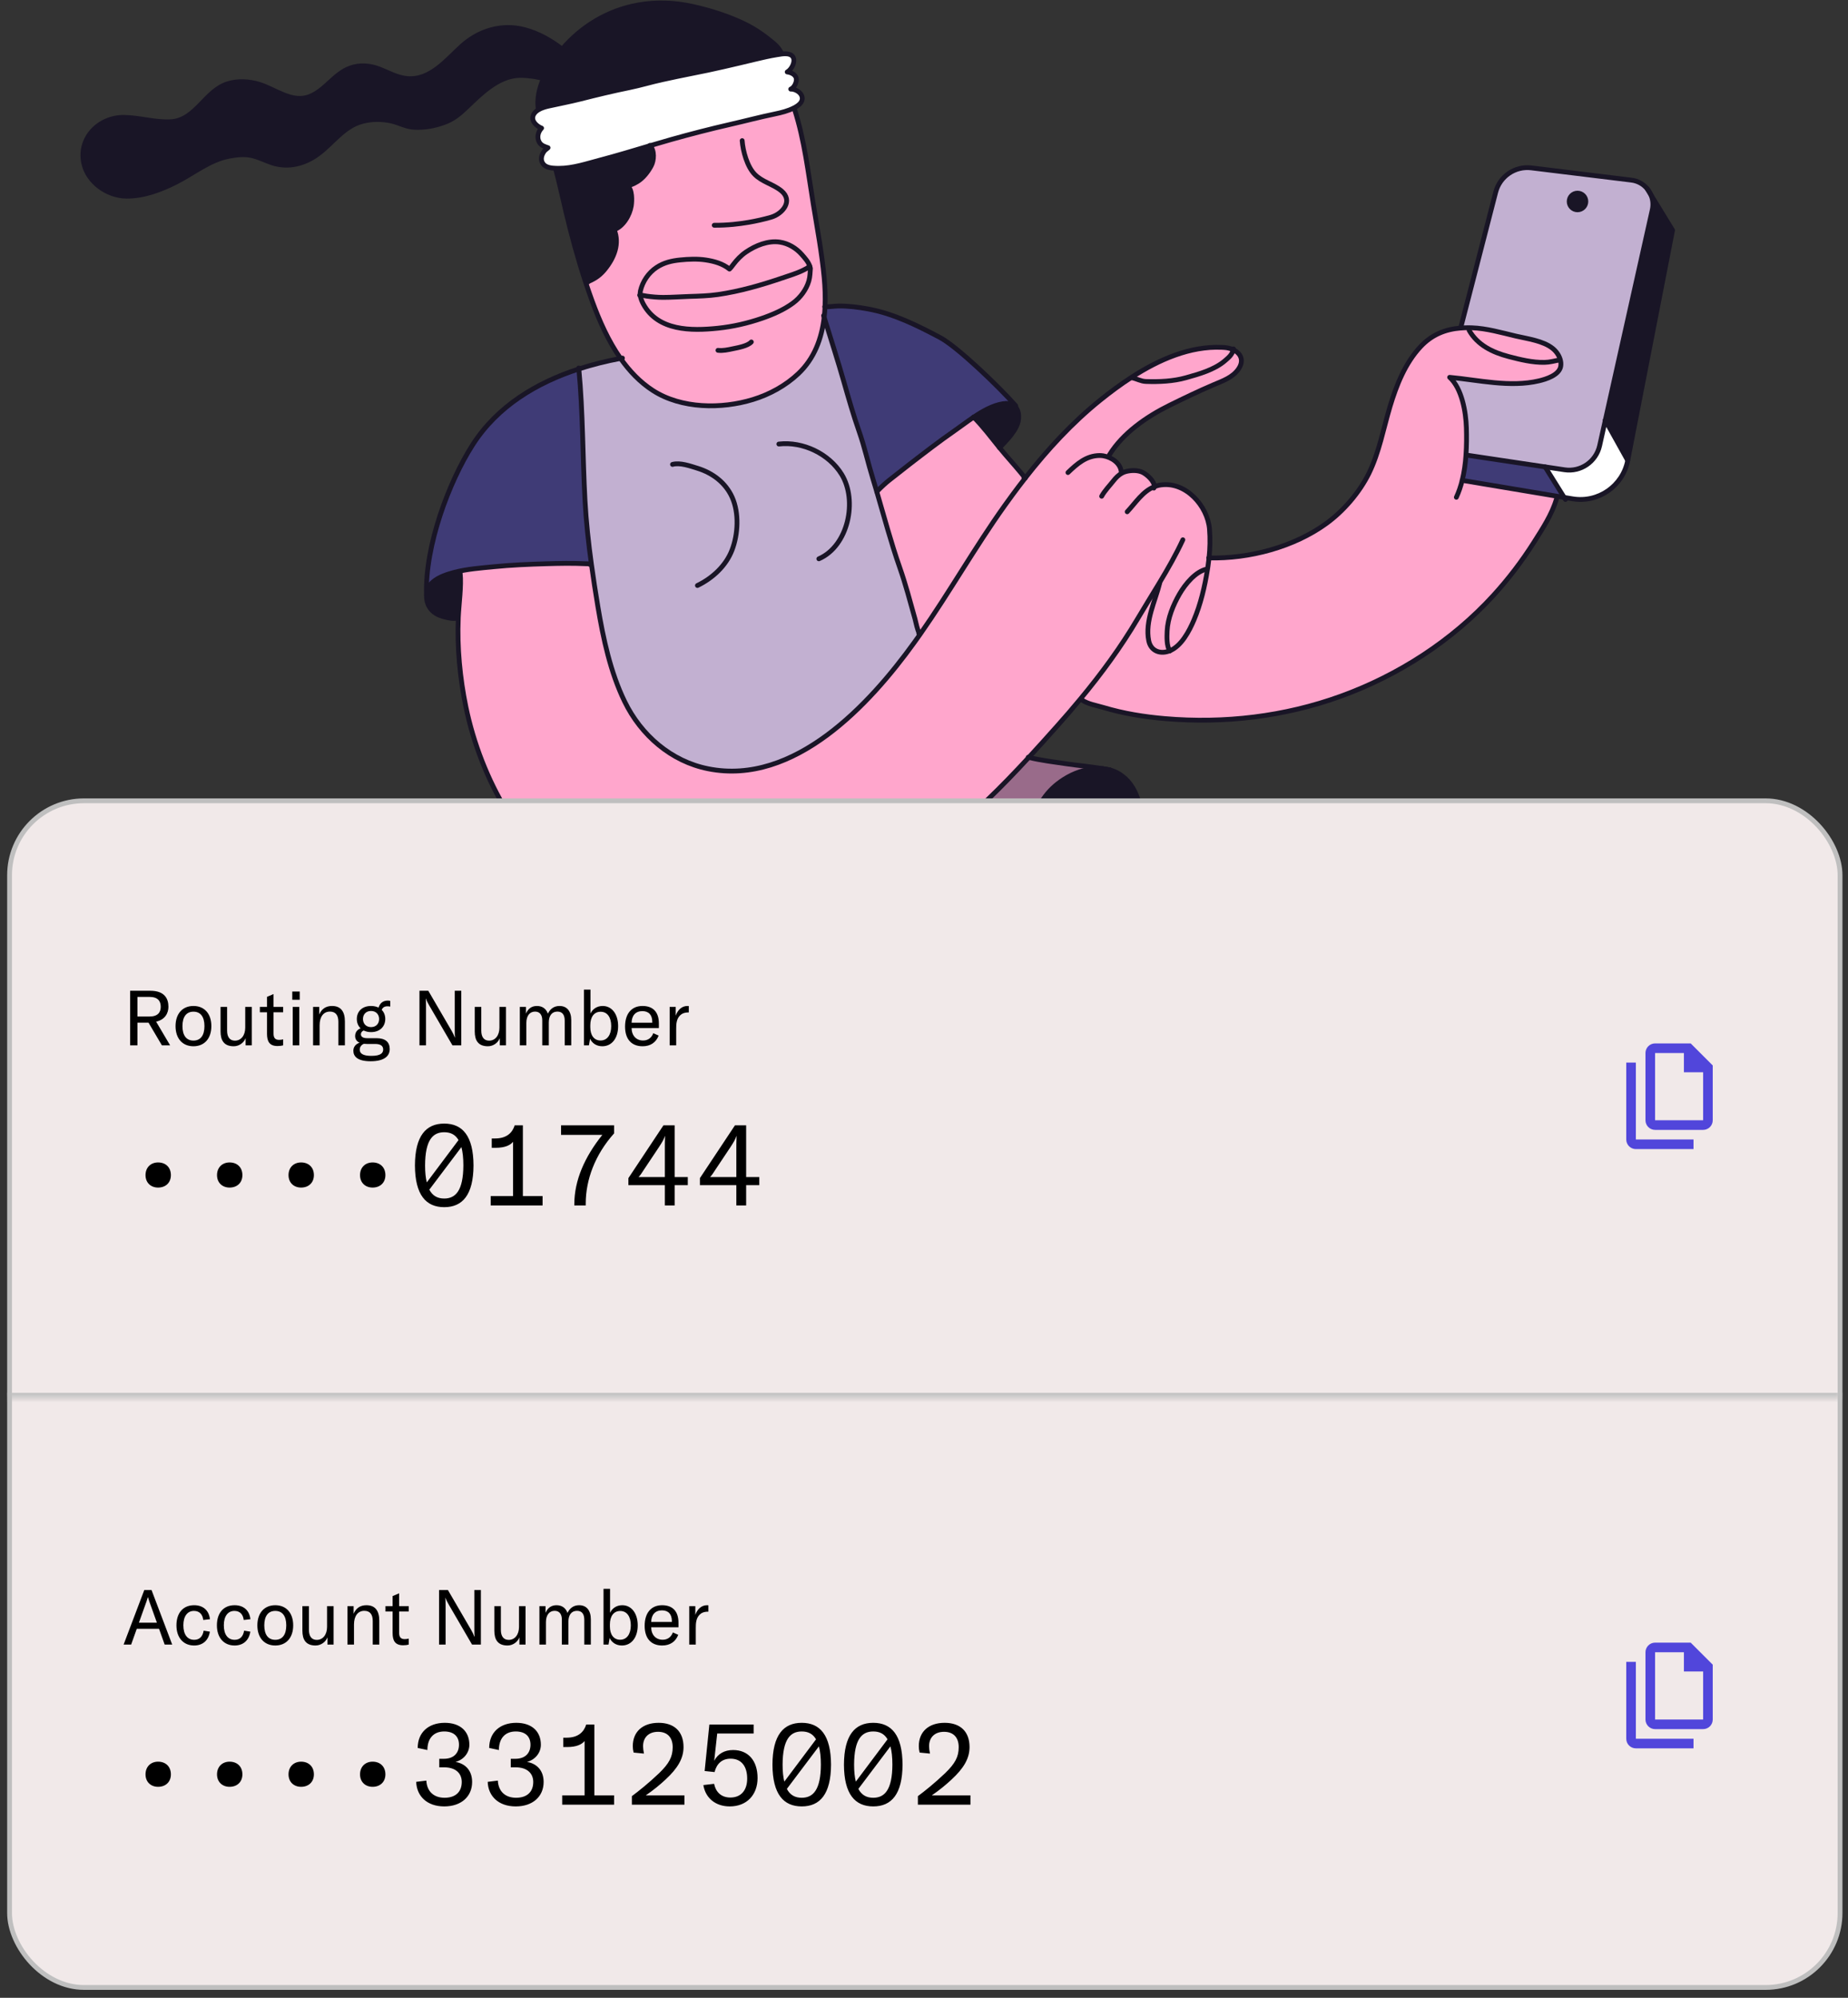 <svg width="222" height="240" viewBox="0 0 222 240" fill="none" xmlns="http://www.w3.org/2000/svg">
<rect x="0" y="0" width="222" height="240" fill="#333333" stroke="none"/>
<path d="M192.845 50.482L195.539 55.319C194.941 58.4 191.996 60.44 188.902 59.925L187.904 59.759L185.612 56.086L187.948 56.436C189.892 56.728 191.731 55.465 192.161 53.549L192.845 50.482Z" fill="white"/>
<path d="M77.872 119.933C77.825 119.925 77.781 119.919 77.734 119.914C73.667 119.404 67.948 119.459 65.634 123.218C65.951 122.52 66.238 121.773 66.511 121.144C67.537 118.794 68.507 116.428 69.533 114.079C70.143 112.683 70.782 111.296 71.32 109.871C71.447 109.54 71.797 108.914 71.725 108.638L71.789 108.5C75.261 110.078 79.347 110.673 83.048 110.767C88.439 110.905 93.712 110.604 98.802 108.671C104.036 106.68 108.677 104.328 113.117 100.875C116.961 97.889 120.331 94.525 123.588 90.992C125.013 91.348 126.682 91.546 128.163 91.767C129.5 91.968 130.727 92.057 132.478 92.346C131.017 92.217 129.437 92.691 128.24 93.369C125.94 94.674 124.853 96.419 124.029 98.636C123.83 99.174 123.646 99.739 123.464 100.332C122.694 102.839 121.164 107.932 120.563 112.915C119.796 119.316 120.557 125.534 126.436 125.851V125.859C125.091 125.859 123.734 125.357 122.438 125.026C119.821 124.354 117.149 123.918 114.507 123.369C111.52 122.751 108.559 121.836 105.663 120.981C105.456 121.715 105.448 122.55 105.186 123.322C104.682 124.809 104.254 126.312 103.78 127.809C103.336 129.221 102.641 130.649 102.31 132.102C102.437 130.622 102.02 129.088 101.105 127.9C100.027 126.499 98.209 125.697 96.505 125.035C96.039 124.856 95.581 124.685 95.151 124.514C89.741 122.382 83.655 120.675 77.872 119.933Z" fill="#996B8A"/>
<path d="M78.093 17.5C76.108 18.091 74.125 18.695 72.123 19.221C70.507 19.646 68.831 20.222 67.143 20.222C67.035 20.222 66.917 20.219 66.793 20.217C66.255 20.203 65.604 20.128 65.276 19.726C64.882 19.243 65.025 18.661 65.364 18.179C65.488 18.005 65.695 17.892 65.839 17.749C65.447 17.608 65.022 17.498 64.788 17.09C64.463 16.527 64.631 15.838 65.061 15.394C64.501 15.181 63.803 14.569 64.043 13.899C64.154 13.59 64.394 13.361 64.683 13.19C65.055 12.967 65.508 12.835 65.877 12.752C67.154 12.462 68.439 12.228 69.71 11.905C71.663 11.409 73.615 10.935 75.587 10.535C76.927 10.264 78.231 9.859 79.566 9.572C80.749 9.316 81.929 9.057 83.118 8.828C85.671 8.337 88.203 7.73 90.731 7.124C91.586 6.92 92.45 6.718 93.318 6.578C93.5 6.547 93.696 6.511 93.894 6.489C94.173 6.454 94.454 6.442 94.711 6.495C95.888 6.746 95.265 8.249 94.567 8.646C95.072 8.701 95.687 9.007 95.668 9.592C95.651 9.994 95.378 10.549 94.989 10.706C95.497 10.681 96.159 11.056 96.324 11.536C96.544 12.178 96.021 12.608 95.505 12.898C95.458 12.926 95.408 12.95 95.359 12.973C94.675 13.325 93.85 13.535 93.111 13.687C91.291 14.062 89.496 14.541 87.684 14.955C85.316 15.498 82.961 16.105 80.619 16.764C79.776 17.004 78.934 17.25 78.093 17.5Z" fill="white"/>
<path d="M51.237 71.477C51.257 71.165 51.334 70.859 51.472 70.589C51.935 69.676 53.071 69.216 53.992 68.926C54.205 68.86 54.417 68.799 54.629 68.744L55.283 68.888C55.446 70.352 55.126 72.583 55.054 74.218V74.254L54.9 74.248C54.431 74.378 53.901 74.24 53.441 74.127C52.641 73.931 51.935 73.576 51.524 72.825C51.306 72.428 51.207 71.946 51.237 71.477Z" fill="#191526"/>
<path d="M122.375 49.983C122.408 50.926 121.961 51.571 121.421 52.305C121.2 52.6 120.191 53.711 120.059 53.769C119.049 52.528 118.076 51.216 116.967 50.112C118.084 49.36 119.275 48.698 120.483 48.502C120.988 48.419 121.418 48.483 121.741 48.684C122.124 48.924 122.356 49.362 122.375 49.983Z" fill="#191526"/>
<path d="M110.468 76.15L110.534 76.196C110.308 76.519 110.079 76.839 109.85 77.159C104.445 84.665 95.419 94.41 85.081 92.356C80.625 91.474 76.999 88.316 75.038 84.279C73.323 80.752 72.465 76.712 71.823 72.862C71.544 71.18 71.276 69.473 71.042 67.761C70.692 65.213 70.413 62.648 70.275 60.117C69.989 54.866 70.038 49.53 69.537 44.321C71.18 43.789 72.865 43.376 74.55 43.058C75.612 44.572 76.883 45.913 78.433 46.913C81.858 49.125 86.686 49.155 90.458 47.995C92.449 47.382 94.352 46.343 95.877 44.914C97.832 43.08 98.709 40.665 99.007 38.125C99.798 40.701 100.631 43.26 101.373 45.86C101.947 47.87 102.52 49.872 103.21 51.844C103.86 53.697 104.277 55.619 104.856 57.494C105.016 58.018 105.173 58.545 105.33 59.072C106.226 62.116 107.04 65.202 108.091 68.191C108.794 70.199 109.342 72.289 109.916 74.338C110.076 74.917 110.175 75.62 110.468 76.15Z" fill="#C2B0D1"/>
<path d="M185.612 56.087L187.904 59.76L187.029 59.614L175.651 57.711C175.897 56.727 176.038 55.693 176.107 54.664L185.612 56.087Z" fill="#3F3B76"/>
<path d="M189.506 23.201C190.06 23.201 190.509 23.651 190.509 24.205C190.509 24.759 190.06 25.206 189.506 25.206C188.951 25.206 188.505 24.756 188.505 24.205C188.505 23.653 188.951 23.201 189.506 23.201Z" fill="#191526"/>
<path d="M198.328 23.414C198.56 23.957 198.629 24.575 198.491 25.198L192.846 50.48L192.162 53.549C191.732 55.465 189.893 56.728 187.948 56.436L185.613 56.086L176.107 54.663C176.187 53.546 176.187 52.435 176.157 51.384C176.102 49.509 175.619 46.658 174.147 45.328C177.599 45.648 181.399 46.575 184.876 45.753C185.74 45.552 187.306 45.056 187.488 44.019C187.535 43.748 187.513 43.475 187.438 43.213C187.292 42.676 186.931 42.185 186.523 41.857C185.376 40.933 183.489 40.701 182.086 40.37C180.365 39.965 178.573 39.438 176.791 39.378C176.692 39.375 176.593 39.372 176.493 39.372C176.146 39.367 175.804 39.378 175.47 39.405L179.678 23.088C180.172 21.177 182.006 19.928 183.964 20.168L195.979 21.638C196.753 21.732 197.415 22.118 197.873 22.669L198.328 23.414ZM190.51 24.205C190.51 23.651 190.061 23.201 189.506 23.201C188.952 23.201 188.505 23.651 188.505 24.205C188.505 24.759 188.952 25.206 189.506 25.206C190.061 25.206 190.51 24.757 190.51 24.205Z" fill="#C2B0D1"/>
<path d="M176.487 39.685L176.492 39.371C176.592 39.371 176.691 39.374 176.79 39.377C178.572 39.437 180.364 39.964 182.085 40.369C183.488 40.7 185.375 40.932 186.522 41.856C186.93 42.184 187.291 42.675 187.437 43.212L187.319 43.243C186.704 43.364 186.172 43.521 185.523 43.532C184.081 43.557 182.628 43.199 181.241 42.835C179.291 42.322 177.502 41.459 176.487 39.685Z" fill="#FFA6CC"/>
<path d="M176.487 39.687C177.502 41.46 179.292 42.323 181.241 42.836C182.628 43.2 184.082 43.559 185.524 43.534C186.172 43.523 186.704 43.365 187.319 43.244L187.438 43.214C187.512 43.476 187.534 43.749 187.487 44.019C187.305 45.056 185.739 45.552 184.876 45.754C181.399 46.575 177.599 45.649 174.146 45.329C175.619 46.658 176.101 49.509 176.156 51.385C176.187 52.435 176.187 53.547 176.107 54.663C176.038 55.692 175.897 56.726 175.652 57.711L187.03 59.613L186.972 59.966C186.431 61.808 185.29 63.54 184.272 65.148C182.833 67.42 181.211 69.546 179.405 71.526C174.436 76.972 167.999 81.131 161.056 83.646C154.305 86.089 147.094 86.944 139.957 86.332C137.418 86.114 134.996 85.725 132.553 84.994C131.674 84.732 130.725 84.6 129.95 84.081L129.801 83.96C132.327 80.913 134.663 77.733 136.684 74.303C137.533 72.861 138.427 71.441 139.29 70.004L139.323 70.023C138.78 72.221 137.528 74.626 137.997 76.972C138.231 78.133 139.251 78.608 140.36 78.244C140.41 78.227 140.462 78.208 140.512 78.188C141.929 77.62 142.867 75.795 143.418 74.504C144.229 72.61 144.734 70.442 145.056 68.396C145.075 68.291 145.089 68.187 145.106 68.082C145.158 67.729 145.205 67.376 145.241 67.026C150.083 67.144 155.439 65.716 159.343 62.881C161.395 61.392 163.309 59.169 164.437 56.886C165.68 54.363 166.185 51.506 166.987 48.825C167.757 46.267 168.799 43.633 170.649 41.65C172.003 40.2 173.633 39.554 175.47 39.406C175.803 39.378 176.145 39.367 176.493 39.373L176.487 39.687Z" fill="#FFA6CC"/>
<path d="M144.927 68.375L145.056 68.394C144.734 70.44 144.229 72.608 143.418 74.502C142.867 75.793 141.929 77.618 140.512 78.186C140.139 77.544 140.175 76.54 140.208 75.804C140.28 74.271 140.925 72.693 141.681 71.381C142.398 70.137 143.614 68.687 144.927 68.375Z" fill="#FFA6CC"/>
<path d="M148.153 42.018C148.02 42.608 147.593 42.959 147.141 43.347C145.883 44.423 144.03 44.941 142.464 45.38C140.944 45.807 139.243 45.884 137.665 45.829C137.037 45.807 136.571 45.501 135.986 45.383L135.945 45.319C139.229 43.193 142.966 41.56 146.785 41.729C146.901 41.734 147.016 41.742 147.135 41.751C147.499 41.778 147.849 41.872 148.153 42.018Z" fill="#FFA6CC"/>
<path d="M123.153 57.44C122.637 58.096 122.135 58.761 121.642 59.431C121.322 59.867 121.005 60.303 120.69 60.744C117.111 65.765 114.072 71.148 110.534 76.197L110.468 76.151C110.176 75.621 110.076 74.918 109.916 74.339C109.343 72.29 108.794 70.2 108.091 68.192C107.04 65.203 106.227 62.117 105.331 59.073C105.871 58.494 106.434 57.995 106.814 57.697C107.628 57.06 108.436 56.414 109.255 55.783C111.042 54.407 112.826 53.025 114.679 51.74C115.385 51.249 116.157 50.659 116.968 50.113C118.076 51.216 119.05 52.529 120.059 53.77C120.296 54.062 120.536 54.352 120.781 54.633C121.578 55.551 122.403 56.489 123.158 57.432C123.156 57.432 123.153 57.438 123.153 57.44Z" fill="#FFA6CC"/>
<path d="M123.588 90.992C120.331 94.524 116.961 97.888 113.117 100.875C108.678 104.328 104.036 106.68 98.802 108.671C93.712 110.604 88.439 110.904 83.048 110.767C79.348 110.673 75.261 110.077 71.789 108.5C71.199 108.235 70.628 107.937 70.079 107.612C66.166 105.284 63.271 101.349 60.927 97.533C58.58 93.708 56.876 89.315 55.966 84.911C55.26 81.481 54.901 77.758 55.053 74.253V74.217C55.125 72.582 55.445 70.351 55.282 68.887L54.629 68.743C56.131 68.357 57.712 68.244 59.245 68.09C61.376 67.878 63.472 67.787 65.612 67.726C67.198 67.679 68.808 67.649 70.394 67.726C70.54 67.731 70.716 67.704 70.821 67.792L71.042 67.762C71.276 69.474 71.544 71.181 71.822 72.863C72.465 76.713 73.322 80.753 75.037 84.28C76.998 88.317 80.624 91.474 85.081 92.357C95.419 94.411 104.445 84.666 109.849 77.16C110.078 76.84 110.307 76.52 110.533 76.197C114.071 71.148 117.11 65.765 120.69 60.744C121.004 60.302 121.321 59.867 121.641 59.431C122.135 58.761 122.636 58.096 123.152 57.44H123.163C123.163 57.44 123.158 57.434 123.158 57.432C125.833 54.007 128.794 50.791 132.181 48.064C133.344 47.127 134.607 46.184 135.945 45.32L135.986 45.384C136.571 45.502 137.037 45.809 137.665 45.831C139.243 45.886 140.944 45.809 142.464 45.381C144.03 44.943 145.883 44.424 147.141 43.349C147.593 42.96 148.02 42.61 148.153 42.02C149.027 42.433 149.501 43.291 148.773 44.341C148.078 45.351 146.881 45.759 145.8 46.219C144.013 46.98 142.238 47.835 140.492 48.696C137.74 50.052 134.886 52.027 133.275 54.641L132.531 54.76C133.532 54.925 134.635 55.65 134.698 56.726L134.762 56.847C134.941 56.748 135.134 56.671 135.346 56.624C135.95 56.489 136.697 56.472 137.26 56.745C137.745 56.98 138.724 57.818 138.655 58.474C138.909 58.372 139.179 58.298 139.474 58.256C142.466 57.843 145.067 60.796 145.296 63.556C145.389 64.72 145.362 65.873 145.241 67.025C145.205 67.376 145.158 67.729 145.105 68.082C145.089 68.186 145.075 68.291 145.056 68.396L144.926 68.377C143.614 68.688 142.397 70.139 141.68 71.382C140.925 72.695 140.28 74.272 140.208 75.806C140.175 76.542 140.139 77.546 140.511 78.188C140.462 78.207 140.409 78.227 140.36 78.243C139.251 78.607 138.231 78.133 137.996 76.972C137.528 74.625 138.779 72.221 139.323 70.023L139.29 70.004C138.426 71.44 137.533 72.861 136.684 74.303C134.662 77.733 132.327 80.913 129.801 83.96C128.893 85.06 127.959 86.141 127.005 87.211C125.868 88.485 124.735 89.748 123.588 90.992Z" fill="#FFA6CC"/>
<path d="M77.66 35.572C77.412 35.536 77.164 35.464 76.913 35.462C76.891 35.288 76.896 35.114 76.935 34.946C77.197 33.81 77.908 32.764 78.882 32.122C79.761 31.543 80.693 31.328 81.728 31.226C82.704 31.127 83.801 31.082 84.772 31.229C85.781 31.38 86.832 31.67 87.632 32.326C87.808 32.161 87.949 31.959 88.095 31.769C88.525 31.204 89.013 30.688 89.603 30.285C90.759 29.494 92.27 28.871 93.687 29.086C94.702 29.243 95.629 29.797 96.304 30.558C96.674 30.978 97.09 31.433 97.28 31.97L97.258 31.979C97.068 32.18 96.743 32.334 96.503 32.453C95.7 32.85 94.809 33.112 93.963 33.401C91.454 34.254 88.889 34.998 86.261 35.382C85.122 35.547 83.95 35.577 82.8 35.613C81.749 35.646 80.696 35.726 79.648 35.726C78.973 35.723 78.327 35.666 77.66 35.572Z" fill="#FFA6CC"/>
<path d="M96.503 32.453C96.743 32.335 97.069 32.18 97.259 31.979L97.281 31.971C97.311 32.059 97.339 32.147 97.355 32.241C97.311 32.699 97.325 33.206 97.168 33.752C96.867 34.789 96.148 35.751 95.287 36.391C94.181 37.216 92.819 37.8 91.52 38.247C89.8 38.837 88.049 39.242 86.234 39.43C83.052 39.761 79.053 39.775 77.291 36.54C77.115 36.217 76.955 35.84 76.913 35.462C77.164 35.465 77.412 35.536 77.661 35.572C78.328 35.666 78.973 35.724 79.649 35.727C80.697 35.727 81.75 35.647 82.801 35.614C83.951 35.578 85.123 35.547 86.262 35.382C88.89 34.999 91.454 34.254 93.964 33.402C94.81 33.112 95.701 32.85 96.503 32.453Z" fill="#FFA6CC"/>
<path d="M74.55 43.058C73.072 40.957 71.997 38.514 71.137 36.164C70.866 35.428 70.61 34.686 70.362 33.941L70.425 33.919C70.558 33.986 70.671 33.82 70.786 33.768C71.57 33.42 72.121 33.023 72.681 32.328C73.784 30.96 74.468 29.267 73.781 27.591C74.892 27.185 75.665 25.823 75.838 24.723C75.932 24.113 75.976 22.737 75.378 22.326C75.477 22.26 75.618 22.249 75.745 22.211C76.042 22.117 76.337 21.962 76.602 21.797C77.291 21.361 77.851 20.633 78.232 19.919C78.582 19.263 78.657 18.088 78.094 17.501C78.935 17.25 79.776 17.004 80.62 16.764C82.961 16.105 85.316 15.499 87.685 14.955C89.497 14.542 91.292 14.062 93.112 13.687C93.851 13.535 94.675 13.326 95.359 12.973L95.467 13.185C96.647 16.883 97.086 20.757 97.709 24.574C98.183 27.483 98.735 30.415 99.008 33.357C99.112 34.498 99.162 35.676 99.11 36.842C99.09 37.273 99.057 37.7 99.008 38.125C98.71 40.664 97.833 43.08 95.878 44.914C94.353 46.342 92.45 47.382 90.459 47.994C86.687 49.155 81.858 49.125 78.433 46.913C76.883 45.912 75.612 44.572 74.55 43.058ZM76.914 35.461C76.955 35.839 77.115 36.217 77.291 36.539C79.054 39.774 83.052 39.76 86.234 39.429C88.049 39.242 89.8 38.836 91.521 38.246C92.82 37.799 94.182 37.215 95.288 36.39C96.148 35.75 96.868 34.788 97.168 33.751C97.326 33.205 97.312 32.698 97.356 32.24C97.339 32.146 97.312 32.058 97.281 31.97C97.091 31.432 96.675 30.977 96.305 30.558C95.63 29.797 94.703 29.242 93.688 29.085C92.271 28.87 90.76 29.493 89.604 30.285C89.014 30.688 88.526 31.203 88.096 31.768C87.95 31.959 87.809 32.16 87.632 32.325C86.833 31.669 85.782 31.38 84.773 31.228C83.802 31.082 82.705 31.126 81.728 31.225C80.694 31.327 79.762 31.542 78.883 32.121C77.909 32.764 77.198 33.809 76.936 34.945C76.897 35.113 76.892 35.287 76.914 35.461Z" fill="#FFA6CC"/>
<path d="M217.421 160.174L210.48 172.294L202.431 173.391L211.699 158.613C213.536 159.435 215.46 159.887 217.421 160.174Z" fill="white"/>
<path d="M206.972 155.231L206.732 155.256L199.684 157.015C199.005 153.899 200.343 149.97 203.655 148.996C204.024 149.903 204.407 150.786 204.813 151.63C205.521 153.108 206.178 154.263 206.972 155.231Z" fill="white"/>
<path d="M199.833 138.818L183.618 144.735C183.105 143.654 182.567 142.587 182.005 141.531L198.333 135.426C198.754 136.286 199.154 137.166 199.532 138.068C199.634 138.313 199.739 138.564 199.841 138.815H199.833V138.818Z" fill="white"/>
<path d="M9.244 133.055L9.206 133.069C8.784 131.778 8.381 130.485 7.984 129.189C7.546 127.766 6.875 126.487 5.88 125.469L10.623 124.143L10.697 124.41C11.277 126.285 12.007 128.811 11.362 130.755C11.111 131.511 10.67 132.153 10.039 132.622C9.87 132.746 9.244 133.193 9.244 133.055Z" fill="white"/>
<path d="M70.275 60.118C70.413 62.649 70.692 65.214 71.042 67.762L70.821 67.792C70.717 67.704 70.54 67.731 70.394 67.726C68.808 67.649 67.198 67.679 65.612 67.726C63.472 67.787 61.377 67.878 59.245 68.09C57.712 68.245 56.132 68.358 54.629 68.744C54.416 68.799 54.204 68.859 53.992 68.926C53.071 69.215 51.935 69.676 51.471 70.588C51.333 70.859 51.256 71.165 51.237 71.476C51.041 65.545 53.956 57.834 56.796 53.411C59.774 48.779 64.449 45.977 69.536 44.322C70.038 49.531 69.989 54.867 70.275 60.118Z" fill="#3F3B76"/>
<path d="M116.967 50.113C116.156 50.659 115.384 51.249 114.678 51.74C112.825 53.025 111.041 54.407 109.254 55.783C108.435 56.414 107.627 57.06 106.813 57.697C106.433 57.995 105.87 58.494 105.33 59.073C105.173 58.546 105.015 58.019 104.855 57.495C104.276 55.62 103.86 53.698 103.209 51.845C102.52 49.873 101.946 47.871 101.373 45.861C100.631 43.261 99.798 40.702 99.007 38.126C99.056 37.701 99.089 37.274 99.109 36.844C99.63 36.874 100.179 36.775 100.705 36.764C101.875 36.742 103.146 36.907 104.293 37.119C107.362 37.685 110.169 39.091 112.899 40.533C115.039 41.664 120.086 46.559 121.864 48.577L121.74 48.685C121.418 48.483 120.987 48.42 120.483 48.503C119.275 48.699 118.084 49.36 116.967 50.113Z" fill="#3F3B76"/>
<path d="M198.328 23.414L200.925 27.658L195.54 55.319L192.846 50.483L198.49 25.198C198.628 24.575 198.559 23.957 198.328 23.414Z" fill="#191526"/>
<path d="M70.785 33.769C70.669 33.821 70.556 33.987 70.424 33.921L70.361 33.943C69.44 31.158 68.668 28.317 67.989 25.466C67.595 23.803 67.239 22.129 66.795 20.477V20.218C66.916 20.221 67.035 20.224 67.142 20.224C68.83 20.224 70.507 19.647 72.123 19.223C74.125 18.696 76.108 18.092 78.093 17.502C78.656 18.089 78.581 19.264 78.231 19.92C77.85 20.635 77.29 21.363 76.601 21.798C76.336 21.964 76.041 22.118 75.743 22.212C75.617 22.25 75.476 22.262 75.377 22.328C75.975 22.739 75.931 24.115 75.837 24.724C75.663 25.824 74.891 27.187 73.78 27.592C74.467 29.269 73.783 30.962 72.68 32.33C72.12 33.025 71.569 33.422 70.785 33.769Z" fill="#191526"/>
<path d="M67.537 5.902C67.04 6.486 66.583 7.107 66.166 7.763C65.857 8.251 65.56 8.794 65.309 9.365H65.077C64.972 9.376 64.371 9.216 64.131 9.186C63.549 9.117 62.94 9.04 62.35 9.062C59.794 9.161 57.714 11.296 55.999 12.931C55.161 13.731 54.438 14.326 53.335 14.726C52.174 15.145 50.988 15.36 49.753 15.294C48.771 15.242 47.961 14.754 47.02 14.541C45.887 14.288 44.663 14.288 43.535 14.585C41.257 15.187 39.994 17.2 38.182 18.523C36.583 19.692 34.652 20.194 32.722 19.577C31.895 19.309 31.109 18.887 30.257 18.694C29.369 18.493 28.395 18.601 27.51 18.771C25.144 19.232 23.277 20.809 21.168 21.877C19.317 22.809 17.274 23.592 15.164 23.567C12.884 23.539 10.532 21.874 10.055 19.579C9.423 16.563 11.921 14.05 14.93 14.1C16.786 14.13 18.598 14.715 20.47 14.627C23.556 14.481 24.631 10.874 27.411 10.044C28.608 9.685 29.923 9.762 31.112 10.121C33.081 10.719 35.08 12.437 37.214 11.593C39.117 10.843 40.143 8.869 42.09 8.168C43.212 7.763 44.398 7.857 45.504 8.271C46.629 8.692 47.699 9.338 48.923 9.437C51.733 9.666 53.625 7.209 55.494 5.524C57.543 3.679 60.282 2.841 62.995 3.558C64.727 4.016 66.139 4.84 67.537 5.902Z" fill="#191526"/>
<path d="M77.734 119.914C77.781 119.919 77.825 119.925 77.872 119.933C77.585 122.04 76.344 124.083 75.462 125.989C74.602 127.85 73.562 129.629 72.368 131.297C71.681 132.254 70.942 133.175 70.153 134.055C66.867 132.761 64.021 129.072 64.787 125.393C64.876 124.968 64.994 124.571 65.14 124.205C65.143 124.202 65.143 124.199 65.143 124.196C65.317 123.896 65.479 123.562 65.634 123.217C67.947 119.459 73.667 119.404 77.734 119.914Z" fill="#191526"/>
<path d="M102.31 132.101C102.252 132.79 102.076 133.466 101.775 134.089C100.818 136.091 98.4 137.677 96.249 138.027C94.981 138.234 92.278 138.559 90.237 138.217C92.775 133.278 95.441 127.714 96.506 125.033C98.21 125.695 100.027 126.497 101.105 127.898C102.021 129.087 102.437 130.62 102.31 132.101Z" fill="#191526"/>
<path d="M133.891 92.688C136.466 93.802 137.178 96.832 137.186 99.336C132.708 99.047 126.922 98.633 124.03 98.636C124.854 96.419 125.941 94.673 128.24 93.369C129.437 92.69 131.017 92.216 132.479 92.346H132.487C132.752 92.39 133.028 92.439 133.32 92.492C133.323 92.492 133.328 92.495 133.331 92.495C133.521 92.544 133.709 92.61 133.891 92.688Z" fill="#191526"/>
<path d="M127.675 125.831C127.239 125.864 126.826 125.869 126.437 125.85C120.558 125.533 119.797 119.314 120.563 112.914L120.665 112.928C121.424 112.928 122.921 112.936 123.676 113C127.777 113.336 131.423 113.755 135.121 114.183C134.93 116.038 133.182 120.82 132.481 121.909C131.318 123.721 129.997 125.657 127.675 125.831Z" fill="#191526"/>
<path d="M67.537 5.903C69.864 3.162 73.035 1.251 76.634 0.603C78.835 0.206 81.027 0.291 83.206 0.774C85.345 1.248 87.507 1.935 89.484 2.894C90.739 3.504 91.892 4.328 92.959 5.222C93.345 5.545 93.712 5.986 93.888 6.449L93.894 6.49C93.695 6.512 93.5 6.548 93.318 6.579C92.449 6.719 91.586 6.921 90.731 7.125C88.202 7.731 85.671 8.338 83.117 8.829C81.929 9.058 80.749 9.317 79.565 9.573C78.231 9.86 76.926 10.266 75.586 10.536C73.615 10.936 71.662 11.41 69.71 11.906C68.439 12.229 67.153 12.463 65.877 12.753C65.507 12.836 65.055 12.968 64.683 13.191L64.663 13.147V13.139C64.465 11.893 64.782 10.563 65.309 9.367C65.56 8.796 65.857 8.253 66.166 7.764C66.583 7.108 67.04 6.488 67.537 5.903Z" fill="#191526"/>
<path d="M74.773 43.018L74.55 43.059C72.865 43.376 71.18 43.79 69.536 44.322C64.449 45.977 59.774 48.778 56.796 53.411C53.956 57.834 51.041 65.544 51.237 71.476V71.504" stroke="#191526" stroke-width="0.577" stroke-linecap="round" stroke-linejoin="round"/>
<path d="M69.525 44.208C69.528 44.246 69.534 44.282 69.536 44.321C70.038 49.53 69.989 54.866 70.275 60.116C70.413 62.648 70.692 65.212 71.042 67.76C71.276 69.473 71.544 71.18 71.822 72.862C72.465 76.712 73.323 80.751 75.038 84.278C76.998 88.316 80.625 91.473 85.081 92.356C95.419 94.41 104.445 84.665 109.85 77.158C110.079 76.838 110.307 76.519 110.534 76.196C114.072 71.147 117.11 65.764 120.69 60.742C121.004 60.301 121.321 59.865 121.641 59.43C122.135 58.76 122.637 58.095 123.152 57.439C123.152 57.436 123.155 57.433 123.158 57.431C125.833 54.006 128.794 50.79 132.181 48.063C133.344 47.125 134.607 46.182 135.945 45.319C139.229 43.193 142.966 41.56 146.785 41.729C146.901 41.734 147.017 41.742 147.135 41.751C147.499 41.778 147.849 41.872 148.153 42.018C149.027 42.432 149.501 43.289 148.773 44.34C148.078 45.349 146.881 45.758 145.8 46.218C144.014 46.979 142.238 47.834 140.492 48.694C137.74 50.051 134.886 52.026 133.275 54.64" stroke="#191526" stroke-width="0.577" stroke-linecap="round" stroke-linejoin="round"/>
<path d="M54.9 74.247C54.431 74.376 53.901 74.238 53.441 74.125C52.641 73.93 51.935 73.574 51.524 72.824C51.306 72.427 51.207 71.944 51.237 71.475C51.257 71.164 51.334 70.858 51.472 70.587C51.935 69.675 53.071 69.214 53.992 68.924C54.205 68.858 54.417 68.798 54.629 68.743C56.132 68.356 57.712 68.243 59.245 68.089C61.377 67.877 63.473 67.786 65.613 67.725C67.198 67.678 68.809 67.648 70.394 67.725C70.541 67.731 70.717 67.703 70.822 67.791" stroke="#191526" stroke-width="0.577" stroke-linecap="round" stroke-linejoin="round"/>
<path d="M93.563 53.345C96.456 53.011 99.586 54.509 101.111 56.993C103.03 60.12 101.913 65.589 98.367 67.133" stroke="#191526" stroke-width="0.577" stroke-linecap="round" stroke-linejoin="round"/>
<path d="M80.788 55.791C81.695 55.538 82.933 55.993 83.78 56.252C85.594 56.812 87.155 57.972 87.952 59.737C88.801 61.621 88.669 64.196 87.93 66.099C87.196 67.994 85.583 69.466 83.782 70.338" stroke="#191526" stroke-width="0.577" stroke-linecap="round" stroke-linejoin="round"/>
<path d="M95.466 13.185C96.646 16.884 97.085 20.758 97.708 24.574C98.182 27.484 98.734 30.415 99.007 33.357C99.111 34.499 99.161 35.676 99.109 36.843C99.089 37.273 99.056 37.701 99.007 38.125C98.709 40.665 97.832 43.081 95.877 44.914C94.352 46.343 92.449 47.383 90.458 47.995C86.686 49.156 81.857 49.125 78.432 46.914C76.882 45.913 75.611 44.573 74.549 43.059C73.071 40.957 71.996 38.514 71.135 36.165C70.865 35.428 70.609 34.687 70.361 33.942C69.44 31.157 68.668 28.317 67.989 25.465C67.595 23.802 67.239 22.128 66.795 20.477" stroke="#191526" stroke-width="0.577" stroke-linecap="round" stroke-linejoin="round"/>
<path d="M89.157 16.893C89.245 18.156 89.758 20.014 90.657 20.938C91.564 21.87 92.893 22.124 93.864 22.926C95.314 24.123 94.024 25.695 92.615 26.1C91.768 26.343 90.858 26.55 89.926 26.71C89.306 26.814 88.677 26.9 88.054 26.961C87.284 27.032 86.526 27.068 85.801 27.06" stroke="#191526" stroke-width="0.577" stroke-linecap="round" stroke-linejoin="round"/>
<path d="M86.251 42.086C86.827 42.16 87.458 42.02 88.043 41.895C88.65 41.769 89.835 41.562 90.257 41.082" stroke="#191526" stroke-width="0.577" stroke-linecap="round" stroke-linejoin="round"/>
<path d="M76.913 35.462C76.954 35.839 77.114 36.217 77.29 36.54C79.053 39.774 83.051 39.761 86.233 39.43C88.048 39.242 89.799 38.837 91.52 38.247C92.819 37.8 94.181 37.215 95.287 36.391C96.147 35.751 96.867 34.789 97.167 33.752C97.324 33.206 97.311 32.698 97.355 32.241C97.338 32.147 97.311 32.059 97.28 31.97C97.09 31.433 96.674 30.978 96.304 30.558C95.629 29.797 94.702 29.243 93.687 29.086C92.27 28.871 90.759 29.494 89.603 30.285C89.013 30.688 88.525 31.204 88.095 31.769C87.949 31.959 87.808 32.161 87.632 32.326C86.832 31.67 85.781 31.38 84.772 31.229C83.801 31.082 82.704 31.127 81.728 31.226C80.693 31.328 79.761 31.543 78.882 32.122C77.908 32.764 77.197 33.81 76.935 34.946C76.896 35.114 76.891 35.288 76.913 35.462Z" stroke="#191526" stroke-width="0.577" stroke-linecap="round" stroke-linejoin="round"/>
<path d="M97.258 31.979C97.068 32.18 96.742 32.334 96.502 32.453C95.7 32.85 94.809 33.112 93.963 33.401C91.453 34.254 88.889 34.998 86.261 35.381C85.122 35.547 83.95 35.577 82.8 35.613C81.749 35.646 80.696 35.726 79.648 35.726C78.972 35.723 78.327 35.665 77.66 35.572C77.412 35.536 77.163 35.464 76.912 35.461C76.888 35.461 76.866 35.464 76.844 35.464" stroke="#191526" stroke-width="0.577" stroke-linecap="round" stroke-linejoin="round"/>
<path d="M64.683 13.19C64.394 13.361 64.154 13.59 64.043 13.899C63.803 14.569 64.501 15.181 65.061 15.394C64.631 15.838 64.463 16.527 64.788 17.09C65.022 17.498 65.447 17.608 65.839 17.749C65.695 17.892 65.488 18.005 65.364 18.179C65.025 18.661 64.882 19.243 65.276 19.726C65.604 20.128 66.255 20.203 66.793 20.217C66.917 20.219 67.035 20.222 67.143 20.222C68.831 20.222 70.507 19.646 72.123 19.221C74.125 18.695 76.108 18.091 78.093 17.5C78.934 17.25 79.776 17.004 80.619 16.764C82.961 16.105 85.316 15.498 87.684 14.955C89.496 14.541 91.291 14.062 93.111 13.687C93.85 13.535 94.675 13.325 95.359 12.973C95.408 12.95 95.458 12.926 95.505 12.898C96.021 12.608 96.544 12.178 96.324 11.536C96.159 11.056 95.497 10.681 94.989 10.706C95.378 10.549 95.651 9.994 95.668 9.592C95.687 9.007 95.072 8.701 94.567 8.646C95.265 8.249 95.888 6.746 94.711 6.495C94.454 6.442 94.173 6.454 93.894 6.489C93.696 6.511 93.5 6.547 93.318 6.578C92.45 6.718 91.586 6.92 90.731 7.124C88.203 7.73 85.671 8.337 83.118 8.828C81.929 9.057 80.749 9.316 79.566 9.572C78.231 9.859 76.927 10.264 75.587 10.535C73.615 10.935 71.663 11.409 69.71 11.905C68.439 12.228 67.154 12.462 65.877 12.752C65.508 12.835 65.055 12.967 64.683 13.19Z" stroke="#191526" stroke-width="0.577" stroke-linecap="round" stroke-linejoin="round"/>
<path d="M78.062 17.469C78.062 17.469 78.084 17.491 78.093 17.502C78.655 18.089 78.581 19.264 78.231 19.92C77.85 20.634 77.29 21.363 76.601 21.798C76.336 21.964 76.041 22.118 75.743 22.212C75.616 22.25 75.476 22.262 75.376 22.328C75.975 22.738 75.931 24.115 75.837 24.724C75.663 25.824 74.891 27.186 73.78 27.592C74.466 29.268 73.782 30.962 72.679 32.33C72.12 33.024 71.568 33.422 70.785 33.769C70.669 33.821 70.556 33.987 70.424 33.921" stroke="#191526" stroke-width="0.577" stroke-linecap="round" stroke-linejoin="round"/>
<path d="M93.888 6.449C93.712 5.986 93.345 5.545 92.959 5.222C91.892 4.328 90.739 3.504 89.484 2.894C87.507 1.935 85.345 1.248 83.206 0.774C81.027 0.291 78.835 0.206 76.634 0.603C73.035 1.251 69.864 3.162 67.537 5.903C67.04 6.488 66.583 7.108 66.166 7.764C65.857 8.253 65.56 8.796 65.309 9.367C64.782 10.563 64.465 11.893 64.663 13.139V13.147C64.663 13.147 64.65 13.117 64.639 13.111" stroke="#191526" stroke-width="0.577" stroke-linecap="round" stroke-linejoin="round"/>
<path d="M67.595 5.946C67.575 5.932 67.556 5.916 67.537 5.902C66.139 4.84 64.727 4.016 62.995 3.558C60.282 2.841 57.543 3.679 55.494 5.524C53.625 7.209 51.733 9.666 48.923 9.437C47.699 9.338 46.629 8.692 45.504 8.271C44.398 7.857 43.212 7.763 42.09 8.168C40.143 8.869 39.117 10.843 37.214 11.593C35.08 12.437 33.081 10.719 31.112 10.121C29.923 9.762 28.608 9.685 27.411 10.044C24.631 10.874 23.556 14.481 20.47 14.627C18.598 14.715 16.786 14.13 14.93 14.1C11.921 14.05 9.423 16.563 10.055 19.579C10.532 21.874 12.884 23.539 15.164 23.567C17.274 23.592 19.317 22.809 21.168 21.877C23.277 20.809 25.144 19.232 27.51 18.771C28.395 18.601 29.369 18.493 30.257 18.694C31.109 18.887 31.895 19.309 32.722 19.577C34.652 20.194 36.583 19.692 38.182 18.523C39.994 17.2 41.257 15.187 43.535 14.585C44.663 14.288 45.887 14.288 47.02 14.541C47.961 14.754 48.771 15.242 49.753 15.294C50.988 15.36 52.174 15.145 53.335 14.726C54.438 14.326 55.161 13.731 55.999 12.931C57.714 11.296 59.793 9.161 62.35 9.062C62.94 9.04 63.549 9.117 64.131 9.186C64.371 9.216 64.972 9.376 65.077 9.365" stroke="#191526" stroke-width="0.577" stroke-linecap="round" stroke-linejoin="round"/>
<path d="M142.097 64.846C141.275 66.624 140.301 68.323 139.289 70.002C138.426 71.439 137.533 72.859 136.683 74.302C134.662 77.732 132.326 80.912 129.8 83.959C128.893 85.059 127.958 86.14 127.004 87.21C125.868 88.484 124.735 89.747 123.588 90.99C120.331 94.523 116.961 97.887 113.117 100.874C108.677 104.326 104.036 106.679 98.802 108.669C93.712 110.603 88.439 110.903 83.048 110.765C79.347 110.672 75.261 110.076 71.789 108.499C71.199 108.234 70.628 107.936 70.079 107.611C66.166 105.283 63.271 101.348 60.927 97.531C58.58 93.707 56.876 89.314 55.966 84.91C55.26 81.48 54.901 77.757 55.053 74.252V74.216C55.125 72.581 55.444 70.35 55.282 68.886" stroke="#191526" stroke-width="0.577" stroke-linecap="round" stroke-linejoin="round"/>
<path d="M99.073 36.844C99.073 36.844 99.098 36.844 99.109 36.844C99.63 36.874 100.179 36.775 100.706 36.764C101.875 36.742 103.146 36.907 104.293 37.119C107.362 37.685 110.17 39.091 112.9 40.533C115.04 41.664 120.086 46.559 121.865 48.577C121.92 48.641 121.972 48.699 122.022 48.757" stroke="#191526" stroke-width="0.577" stroke-linecap="round" stroke-linejoin="round"/>
<path d="M105.329 59.072C105.87 58.493 106.432 57.994 106.813 57.696C107.626 57.059 108.434 56.414 109.253 55.782C111.04 54.406 112.824 53.025 114.678 51.739C115.384 51.249 116.156 50.658 116.966 50.112C118.083 49.36 119.275 48.698 120.482 48.502C120.987 48.419 121.417 48.483 121.74 48.684C122.123 48.924 122.355 49.362 122.374 49.983C122.407 50.926 121.96 51.571 121.42 52.305C121.199 52.6 120.19 53.711 120.058 53.769" stroke="#191526" stroke-width="0.577" stroke-linecap="round" stroke-linejoin="round"/>
<path d="M98.94 37.91L99.006 38.125C99.798 40.701 100.63 43.26 101.372 45.86C101.946 47.871 102.519 49.873 103.209 51.844C103.86 53.697 104.276 55.62 104.855 57.495C105.015 58.019 105.172 58.545 105.329 59.072C106.226 62.116 107.039 65.202 108.09 68.191C108.793 70.199 109.342 72.289 109.915 74.338C110.075 74.917 110.175 75.62 110.467 76.15C110.442 76.117 110.409 76.089 110.37 76.07" stroke="#191526" stroke-width="0.577" stroke-linecap="round" stroke-linejoin="round"/>
<path d="M116.954 50.1L116.968 50.113C118.076 51.216 119.05 52.529 120.059 53.77C120.296 54.062 120.536 54.352 120.781 54.633C121.578 55.551 122.403 56.489 123.158 57.432C123.158 57.432 123.161 57.438 123.164 57.44H123.153C123.095 57.438 123.059 57.416 123.001 57.394" stroke="#191526" stroke-width="0.577" stroke-linecap="round" stroke-linejoin="round"/>
<path d="M148.175 41.914C148.17 41.95 148.161 41.986 148.153 42.019C148.021 42.609 147.593 42.959 147.141 43.348C145.883 44.423 144.03 44.942 142.464 45.38C140.945 45.808 139.243 45.885 137.666 45.83C137.037 45.808 136.571 45.502 135.986 45.383" stroke="#191526" stroke-width="0.577" stroke-linecap="round" stroke-linejoin="round"/>
<path d="M128.293 56.769C129.377 55.729 130.491 54.742 132.087 54.723C132.231 54.723 132.38 54.734 132.531 54.758C133.532 54.924 134.635 55.649 134.699 56.725" stroke="#191526" stroke-width="0.577" stroke-linecap="round" stroke-linejoin="round"/>
<path d="M132.341 59.616C132.71 58.943 133.281 58.37 133.753 57.769C134.042 57.402 134.368 57.068 134.762 56.848C134.941 56.748 135.134 56.671 135.347 56.624C135.951 56.489 136.698 56.473 137.26 56.746C137.746 56.98 138.725 57.818 138.656 58.475C138.647 58.53 138.634 58.585 138.612 58.637" stroke="#191526" stroke-width="0.577" stroke-linecap="round" stroke-linejoin="round"/>
<path d="M135.41 61.482C136.422 60.401 137.261 59.031 138.656 58.474C138.91 58.372 139.18 58.297 139.475 58.256C142.467 57.842 145.068 60.795 145.296 63.556C145.39 64.72 145.363 65.872 145.241 67.025C145.205 67.375 145.159 67.728 145.106 68.081C145.09 68.186 145.076 68.291 145.056 68.395C144.734 70.442 144.229 72.609 143.418 74.504C142.867 75.794 141.929 77.62 140.512 78.188C140.462 78.207 140.41 78.226 140.36 78.243C139.252 78.607 138.231 78.133 137.997 76.972C137.528 74.625 138.78 72.22 139.323 70.022" stroke="#191526" stroke-width="0.577" stroke-linecap="round" stroke-linejoin="round"/>
<path d="M140.523 78.206C140.523 78.206 140.514 78.195 140.512 78.186C140.139 77.544 140.175 76.54 140.208 75.804C140.28 74.271 140.925 72.693 141.681 71.381C142.398 70.137 143.614 68.687 144.927 68.375" stroke="#191526" stroke-width="0.577" stroke-linecap="round" stroke-linejoin="round"/>
<path d="M145.2 67.026H145.241C150.083 67.144 155.439 65.716 159.343 62.881C161.395 61.392 163.309 59.169 164.437 56.886C165.68 54.363 166.185 51.506 166.987 48.825C167.757 46.267 168.799 43.633 170.649 41.65C172.003 40.2 173.633 39.554 175.47 39.406C175.803 39.378 176.145 39.367 176.493 39.373C176.592 39.373 176.691 39.375 176.791 39.378C178.572 39.439 180.365 39.965 182.085 40.371C183.489 40.702 185.375 40.933 186.522 41.857C186.93 42.185 187.292 42.676 187.438 43.214C187.512 43.476 187.534 43.749 187.487 44.019C187.305 45.056 185.739 45.552 184.876 45.754C181.399 46.575 177.599 45.649 174.146 45.329C175.619 46.658 176.101 49.509 176.156 51.385C176.187 52.435 176.187 53.547 176.107 54.663C176.038 55.692 175.897 56.726 175.652 57.711C175.478 58.416 175.249 59.1 174.951 59.74" stroke="#191526" stroke-width="0.577" stroke-linecap="round" stroke-linejoin="round"/>
<path d="M187.32 43.245C186.705 43.366 186.173 43.523 185.525 43.534C184.082 43.559 182.629 43.201 181.242 42.837C179.292 42.324 177.503 41.461 176.488 39.688" stroke="#191526" stroke-width="0.577" stroke-linecap="round" stroke-linejoin="round"/>
<path d="M186.972 59.965C186.431 61.807 185.289 63.539 184.272 65.146C182.832 67.419 181.211 69.545 179.405 71.525C174.436 76.971 167.999 81.129 161.056 83.644C154.305 86.088 147.094 86.942 139.957 86.33C137.418 86.112 134.996 85.724 132.553 84.993C131.673 84.731 130.725 84.599 129.95 84.08" stroke="#191526" stroke-width="0.577" stroke-linecap="round" stroke-linejoin="round"/>
<path d="M192.845 50.482L192.162 53.549C191.731 55.465 189.892 56.728 187.948 56.436L185.612 56.086L176.107 54.663" stroke="#191526" stroke-width="0.577" stroke-linecap="round" stroke-linejoin="round"/>
<path d="M175.47 39.405L179.678 23.088C180.172 21.177 182.005 19.928 183.963 20.168L195.978 21.638C196.753 21.732 197.415 22.118 197.873 22.669C198.06 22.893 198.215 23.144 198.328 23.414C198.559 23.957 198.628 24.575 198.49 25.198L192.846 50.48" stroke="#191526" stroke-width="0.577" stroke-linecap="round" stroke-linejoin="round"/>
<path d="M190.509 24.205C190.509 24.756 190.06 25.206 189.506 25.206C188.951 25.206 188.505 24.756 188.505 24.205C188.505 23.653 188.951 23.201 189.506 23.201C190.06 23.201 190.509 23.651 190.509 24.205Z" stroke="#191526" stroke-width="0.577" stroke-linecap="round" stroke-linejoin="round"/>
<path d="M197.872 22.668L198.327 23.413L200.925 27.657L195.539 55.318C194.941 58.398 191.996 60.439 188.902 59.923L187.904 59.758L187.029 59.611L175.651 57.709" stroke="#191526" stroke-width="0.577" stroke-linecap="round" stroke-linejoin="round"/>
<path d="M185.612 56.086L187.904 59.759L188.058 60.005" stroke="#191526" stroke-width="0.577" stroke-linecap="round" stroke-linejoin="round"/>
<path d="M192.846 50.478V50.481L195.54 55.318" stroke="#191526" stroke-width="0.577" stroke-linecap="round" stroke-linejoin="round"/>
<path d="M65.144 124.196C65.284 123.843 65.447 123.518 65.634 123.217C67.948 119.459 73.667 119.404 77.735 119.914C77.782 119.919 77.826 119.925 77.873 119.933C83.655 120.675 89.741 122.382 95.152 124.513C95.582 124.684 96.04 124.855 96.506 125.035C98.21 125.696 100.027 126.499 101.105 127.9C102.021 129.088 102.437 130.621 102.311 132.102C102.253 132.792 102.076 133.467 101.776 134.09C100.819 136.093 98.4 137.678 96.249 138.028C94.981 138.235 92.278 138.561 90.238 138.219" stroke="#191526" stroke-width="0.577" stroke-linecap="round" stroke-linejoin="round"/>
<path d="M70.374 134.139C70.3 134.111 70.228 134.084 70.153 134.053C66.867 132.76 64.021 129.07 64.787 125.392C64.876 124.967 64.994 124.57 65.14 124.203" stroke="#191526" stroke-width="0.577" stroke-linecap="round" stroke-linejoin="round"/>
<path d="M132.479 92.346C131.017 92.216 129.437 92.69 128.24 93.369C125.94 94.673 124.854 96.419 124.029 98.636C123.831 99.173 123.646 99.739 123.464 100.332C122.695 102.838 121.164 107.932 120.563 112.915C119.797 119.315 120.558 125.533 126.437 125.85C126.826 125.87 127.239 125.864 127.675 125.831C129.997 125.657 131.318 123.722 132.481 121.91C133.182 120.821 134.93 116.039 135.121 114.183" stroke="#191526" stroke-width="0.577" stroke-linecap="round" stroke-linejoin="round"/>
<path d="M133.32 92.492C133.05 92.417 132.771 92.371 132.487 92.346" stroke="#191526" stroke-width="0.577" stroke-linecap="round" stroke-linejoin="round"/>
<path d="M137.186 99.336C137.177 96.832 136.466 93.801 133.89 92.687C133.708 92.61 133.521 92.544 133.331 92.494" stroke="#191526" stroke-width="0.577" stroke-linecap="round" stroke-linejoin="round"/>
<path d="M133.331 92.494C133.331 92.494 133.323 92.491 133.32 92.491C133.028 92.439 132.752 92.389 132.487 92.345H132.479C130.728 92.056 129.501 91.967 128.163 91.766C126.682 91.545 125.014 91.347 123.588 90.991C123.563 90.986 123.541 90.98 123.517 90.975" stroke="#191526" stroke-width="0.577" stroke-linecap="round" stroke-linejoin="round"/>
<path d="M126.47 125.859H126.437C125.091 125.859 123.734 125.357 122.438 125.026C119.821 124.353 117.149 123.917 114.508 123.369C111.521 122.751 108.559 121.835 105.664 120.98C105.457 121.714 105.449 122.55 105.187 123.322C104.682 124.808 104.255 126.311 103.78 127.808C103.337 129.22 102.642 130.649 102.311 132.102C102.272 132.262 102.239 132.422 102.211 132.582" stroke="#191526" stroke-width="0.577" stroke-linecap="round" stroke-linejoin="round"/>
<path d="M64.94 124.537C65.008 124.432 65.075 124.322 65.141 124.203C65.144 124.201 65.144 124.198 65.144 124.195C65.317 123.895 65.48 123.561 65.635 123.216C65.952 122.518 66.238 121.771 66.511 121.142C67.537 118.793 68.508 116.427 69.534 114.077C70.143 112.682 70.783 111.295 71.321 109.869C71.448 109.538 71.798 108.912 71.726 108.637" stroke="#191526" stroke-width="0.577" stroke-linecap="round" stroke-linejoin="round"/>
<rect x="1.148" y="96.203" width="219.897" height="142.558" rx="8.946" fill="#F1E9E9"/>
<rect x="1.148" y="96.203" width="219.897" height="142.558" rx="8.946" stroke="#BFBFBF" stroke-width="0.577"/>
<mask id="path-75-inside-1_4092_30988" fill="white">
<path d="M0.859 95.494H221.334V167.901H0.859V95.494Z"/>
</mask>
<path d="M221.334 167.901V167.324H0.859V167.901V168.479H221.334V167.901Z" fill="#BFBFBF" mask="url(#path-75-inside-1_4092_30988)"/>
<path d="M20.437 125.58H19.448L17.842 122.856H16.512V125.58H15.635V119.024H18.063C19.781 119.024 20.233 119.984 20.233 120.944C20.233 121.683 19.855 122.487 18.756 122.736L20.437 125.58ZM17.962 119.762H16.512V122.117H17.962C18.977 122.117 19.31 121.6 19.31 120.944C19.31 120.27 18.968 119.762 17.962 119.762ZM23.239 125.691C21.937 125.691 21.088 124.777 21.088 123.271C21.088 121.766 21.937 120.852 23.239 120.852C24.541 120.852 25.391 121.766 25.391 123.271C25.391 124.777 24.541 125.691 23.239 125.691ZM23.239 125.008C24.07 125.008 24.56 124.417 24.56 123.271C24.56 122.126 24.07 121.535 23.239 121.535C22.408 121.535 21.919 122.126 21.919 123.271C21.919 124.417 22.408 125.008 23.239 125.008ZM28.075 125.691C26.912 125.691 26.496 124.989 26.496 123.909V120.963H27.281V123.816C27.281 124.592 27.613 125.017 28.223 125.017C28.962 125.017 29.46 124.389 29.46 123.447V120.963H30.245V125.58H29.506V124.712C29.294 125.275 28.722 125.691 28.075 125.691ZM32.076 121.609H31.218V120.963H32.076V119.753L32.861 119.421V120.963H34.016V121.609H32.861V124.167C32.861 124.694 33.065 124.924 33.535 124.924C33.739 124.924 33.859 124.897 34.016 124.86V125.58C33.812 125.635 33.628 125.663 33.332 125.663C32.335 125.663 32.076 125.054 32.076 124.195V121.609ZM36.006 120.104H35.11V119.116H36.006V120.104ZM35.951 125.58H35.166V120.963H35.951V125.58ZM38.395 125.58H37.61V120.963H38.348V121.877C38.653 121.184 39.161 120.852 39.891 120.852C40.906 120.852 41.433 121.48 41.433 122.708V125.58H40.648V122.754C40.648 121.942 40.306 121.526 39.632 121.526C38.865 121.526 38.395 122.145 38.395 123.17V125.58ZM46.55 120.889C46.199 120.889 45.968 121.027 45.857 121.323C46.134 121.6 46.282 121.979 46.282 122.413C46.282 123.308 45.645 123.992 44.573 123.992C44.232 123.992 43.936 123.918 43.687 123.798C43.493 123.881 43.354 124.038 43.354 124.25C43.354 124.509 43.548 124.721 44.121 124.721H45.248C46.291 124.721 46.817 125.192 46.817 126.023C46.817 126.891 46.134 127.492 44.527 127.492C42.902 127.492 42.449 126.882 42.449 126.226C42.449 125.792 42.708 125.423 43.197 125.266C42.81 125.091 42.662 124.795 42.662 124.463C42.662 124.001 42.93 123.687 43.318 123.539C43.022 123.253 42.865 122.865 42.865 122.413C42.865 121.517 43.502 120.852 44.573 120.852C44.924 120.852 45.22 120.926 45.478 121.046C45.617 120.575 45.959 120.206 46.577 120.206C46.679 120.206 46.78 120.215 46.882 120.243V120.926C46.79 120.907 46.679 120.889 46.55 120.889ZM44.573 123.391C45.164 123.391 45.543 122.985 45.543 122.422C45.543 121.859 45.164 121.452 44.573 121.452C43.982 121.452 43.604 121.849 43.604 122.413C43.604 122.976 43.982 123.391 44.573 123.391ZM45.072 125.414H44.093C43.955 125.414 43.825 125.405 43.705 125.395C43.373 125.543 43.216 125.811 43.216 126.088C43.216 126.661 43.788 126.845 44.62 126.845C45.746 126.845 46.032 126.494 46.032 126.079C46.032 125.645 45.709 125.414 45.072 125.414ZM51.175 125.58H50.39V119.024H51.452L54.232 123.798C54.417 124.121 54.537 124.361 54.638 124.638H54.657C54.638 124.407 54.629 124.167 54.629 123.77V119.024H55.414V125.58H54.352L51.572 120.806C51.388 120.483 51.268 120.261 51.166 119.965H51.148C51.166 120.196 51.175 120.436 51.175 120.834V125.58ZM58.61 125.691C57.447 125.691 57.031 124.989 57.031 123.909V120.963H57.816V123.816C57.816 124.592 58.149 125.017 58.758 125.017C59.497 125.017 59.996 124.389 59.996 123.447V120.963H60.781V125.58H60.042V124.712C59.829 125.275 59.257 125.691 58.61 125.691ZM62.446 125.58V120.963H63.184V121.766C63.443 121.157 63.886 120.852 64.505 120.852C65.142 120.852 65.604 121.175 65.816 121.775C66.121 121.157 66.592 120.852 67.22 120.852C68.106 120.852 68.623 121.48 68.623 122.551V125.58H67.838V122.616C67.838 121.895 67.543 121.526 66.961 121.526C66.305 121.526 65.927 122.006 65.927 122.847V125.58H65.142V122.579C65.142 121.905 64.828 121.526 64.274 121.526C63.627 121.526 63.23 122.043 63.23 122.884V125.58H62.446ZM72.354 125.691C71.652 125.691 71.126 125.322 70.886 124.786L70.747 125.58H70.147V118.885H70.932V121.766C71.172 121.249 71.68 120.852 72.4 120.852C73.527 120.852 74.256 121.859 74.256 123.271C74.256 124.712 73.508 125.691 72.354 125.691ZM72.142 124.998C72.945 124.998 73.425 124.324 73.425 123.271C73.425 122.237 72.973 121.545 72.151 121.545C71.375 121.545 70.913 122.163 70.913 123.17V123.41C70.913 124.37 71.366 124.998 72.142 124.998ZM79.151 122.948V123.502H75.873C75.882 124.407 76.427 124.998 77.249 124.998C77.84 124.998 78.274 124.684 78.477 124.121L79.124 124.407C78.8 125.248 78.126 125.691 77.194 125.691C75.873 125.691 75.088 124.851 75.088 123.327C75.088 121.785 75.864 120.852 77.184 120.852C78.431 120.852 79.151 121.563 79.151 122.948ZM75.873 122.865H78.357V122.764C78.357 121.914 77.923 121.471 77.166 121.471C76.353 121.471 75.891 121.997 75.873 122.865ZM81.175 120.963V122.016C81.397 121.369 81.877 120.852 82.579 120.852C82.634 120.852 82.69 120.852 82.745 120.861V121.628H82.708C82.228 121.628 81.914 121.766 81.692 121.988C81.249 122.431 81.231 123.05 81.231 123.604V125.58H80.446V120.963H81.175Z" fill="black"/>
<path d="M18.991 142.667C18.119 142.667 17.482 142.086 17.482 141.171C17.482 140.243 18.119 139.648 18.991 139.648C19.892 139.648 20.529 140.23 20.529 141.171C20.529 142.086 19.892 142.667 18.991 142.667ZM27.581 142.667C26.709 142.667 26.071 142.086 26.071 141.171C26.071 140.243 26.709 139.648 27.581 139.648C28.482 139.648 29.119 140.23 29.119 141.171C29.119 142.086 28.482 142.667 27.581 142.667ZM36.171 142.667C35.298 142.667 34.661 142.086 34.661 141.171C34.661 140.243 35.298 139.648 36.171 139.648C37.071 139.648 37.708 140.23 37.708 141.171C37.708 142.086 37.071 142.667 36.171 142.667ZM44.761 142.667C43.888 142.667 43.251 142.086 43.251 141.171C43.251 140.243 43.888 139.648 44.761 139.648C45.661 139.648 46.298 140.23 46.298 141.171C46.298 142.086 45.661 142.667 44.761 142.667ZM53.364 134.98C55.553 134.98 56.869 136.448 56.883 140.008C56.869 143.554 55.553 145.022 53.364 145.022C51.176 145.022 49.86 143.554 49.846 140.008C49.86 136.448 51.176 134.98 53.364 134.98ZM53.364 136.019C51.993 136.019 51.079 136.947 51.065 140.008C51.065 140.825 51.134 141.504 51.273 142.044L55.082 136.96C54.68 136.268 54.084 136.019 53.364 136.019ZM53.364 143.983C54.736 143.983 55.65 143.028 55.664 140.008C55.664 139.094 55.581 138.373 55.428 137.805L51.577 142.917C51.979 143.692 52.602 143.983 53.364 143.983ZM62.813 135.187V143.692H65.181V144.814H58.948V143.692H61.635V137.168C61.303 137.57 60.68 137.889 59.544 137.889H59.073V136.767H59.474C60.901 136.767 61.566 136.046 61.829 135.187H62.813ZM70.364 144.814H68.992V144.676C68.992 141.809 70.225 138.997 72.358 136.337H67.399V135.187H73.771V136.157C71.486 138.706 70.364 141.725 70.364 144.579V144.814ZM81.045 144.814H79.868V142.377H75.49V141.532L79.701 135.187H81.045V141.407H82.624V142.377H81.045V144.814ZM76.709 141.407H79.868V137.875C79.868 137.431 79.868 137.182 79.895 136.476H79.882C79.715 136.919 79.577 137.168 79.161 137.805L77.36 140.507C77.07 140.95 76.959 141.144 76.709 141.407ZM89.635 144.814H88.457V142.377H84.08V141.532L88.291 135.187H89.635V141.407H91.214V142.377H89.635V144.814ZM85.299 141.407H88.457V137.875C88.457 137.431 88.457 137.182 88.485 136.476H88.471C88.305 136.919 88.166 137.168 87.751 137.805L85.95 140.507C85.659 140.95 85.549 141.144 85.299 141.407Z" fill="black"/>
<g clip-path="url(#clip0_4092_30988)">
<path d="M203.104 125.348H198.825C198.519 125.348 198.225 125.469 198.009 125.686C197.793 125.902 197.671 126.196 197.671 126.502V134.582C197.671 134.888 197.793 135.182 198.009 135.398C198.225 135.615 198.519 135.737 198.825 135.737H204.597C204.903 135.737 205.197 135.615 205.413 135.398C205.63 135.182 205.751 134.888 205.751 134.582V127.995L203.104 125.348ZM204.597 134.582H198.825V126.502H202.288V128.811H204.597V134.582Z" fill="#5146DB"/>
<path d="M196.517 127.656H195.362V136.891C195.362 137.197 195.484 137.491 195.7 137.707C195.917 137.923 196.21 138.045 196.517 138.045H203.442V136.891H196.517V127.656Z" fill="#5146DB"/>
</g>
<path d="M20.686 197.568H19.781L19.107 195.675H16.429L15.755 197.568H14.85L17.334 191.012H18.202L20.686 197.568ZM17.602 192.379L16.687 194.937H18.848L17.934 192.379C17.879 192.231 17.832 192.074 17.777 191.88H17.759C17.703 192.074 17.657 192.231 17.602 192.379ZM23.32 197.679C22.027 197.679 21.196 196.737 21.196 195.26C21.196 193.754 22.009 192.84 23.32 192.84C24.4 192.84 25.102 193.459 25.222 194.521L24.419 194.613C24.336 193.911 23.929 193.524 23.301 193.524C22.507 193.524 22.027 194.17 22.027 195.25C22.027 196.359 22.507 196.996 23.329 196.996C23.957 196.996 24.345 196.617 24.465 195.897L25.213 196.017C25.047 197.07 24.354 197.679 23.32 197.679ZM28.181 197.679C26.888 197.679 26.057 196.737 26.057 195.26C26.057 193.754 26.869 192.84 28.181 192.84C29.261 192.84 29.963 193.459 30.083 194.521L29.279 194.613C29.196 193.911 28.79 193.524 28.162 193.524C27.368 193.524 26.888 194.17 26.888 195.25C26.888 196.359 27.368 196.996 28.19 196.996C28.818 196.996 29.206 196.617 29.326 195.897L30.074 196.017C29.907 197.07 29.215 197.679 28.181 197.679ZM33.069 197.679C31.767 197.679 30.917 196.765 30.917 195.26C30.917 193.754 31.767 192.84 33.069 192.84C34.371 192.84 35.221 193.754 35.221 195.26C35.221 196.765 34.371 197.679 33.069 197.679ZM33.069 196.996C33.9 196.996 34.39 196.405 34.39 195.26C34.39 194.115 33.9 193.524 33.069 193.524C32.238 193.524 31.748 194.115 31.748 195.26C31.748 196.405 32.238 196.996 33.069 196.996ZM37.905 197.679C36.741 197.679 36.326 196.977 36.326 195.897V192.951H37.111V195.805C37.111 196.58 37.443 197.005 38.053 197.005C38.791 197.005 39.29 196.377 39.29 195.435V192.951H40.075V197.568H39.336V196.7C39.124 197.264 38.551 197.679 37.905 197.679ZM42.525 197.568H41.74V192.951H42.479V193.865C42.783 193.173 43.291 192.84 44.021 192.84C45.037 192.84 45.563 193.468 45.563 194.696V197.568H44.778V194.743C44.778 193.93 44.436 193.514 43.762 193.514C42.996 193.514 42.525 194.133 42.525 195.158V197.568ZM47.164 193.598H46.305V192.951H47.164V191.741L47.949 191.409V192.951H49.103V193.598H47.949V196.155C47.949 196.682 48.152 196.913 48.623 196.913C48.826 196.913 48.946 196.885 49.103 196.848V197.568C48.9 197.624 48.715 197.651 48.42 197.651C47.422 197.651 47.164 197.042 47.164 196.183V193.598ZM53.529 197.568H52.744V191.012H53.806L56.586 195.786C56.77 196.109 56.89 196.349 56.992 196.626H57.011C56.992 196.396 56.983 196.155 56.983 195.758V191.012H57.768V197.568H56.706L53.926 192.794C53.742 192.471 53.621 192.249 53.52 191.954H53.501C53.52 192.185 53.529 192.425 53.529 192.822V197.568ZM60.964 197.679C59.801 197.679 59.385 196.977 59.385 195.897V192.951H60.17V195.805C60.17 196.58 60.502 197.005 61.112 197.005C61.851 197.005 62.349 196.377 62.349 195.435V192.951H63.134V197.568H62.395V196.7C62.183 197.264 61.611 197.679 60.964 197.679ZM64.799 197.568V192.951H65.538V193.754C65.796 193.145 66.24 192.84 66.859 192.84C67.496 192.84 67.957 193.163 68.17 193.764C68.475 193.145 68.945 192.84 69.573 192.84C70.46 192.84 70.977 193.468 70.977 194.539V197.568H70.192V194.604C70.192 193.884 69.897 193.514 69.315 193.514C68.659 193.514 68.281 193.995 68.281 194.835V197.568H67.496V194.567C67.496 193.893 67.182 193.514 66.628 193.514C65.981 193.514 65.584 194.032 65.584 194.872V197.568H64.799ZM74.708 197.679C74.006 197.679 73.48 197.31 73.239 196.774L73.101 197.568H72.501V190.873H73.286V193.754C73.526 193.237 74.034 192.84 74.754 192.84C75.88 192.84 76.61 193.847 76.61 195.26C76.61 196.7 75.862 197.679 74.708 197.679ZM74.495 196.987C75.299 196.987 75.779 196.312 75.779 195.26C75.779 194.225 75.326 193.533 74.504 193.533C73.729 193.533 73.267 194.152 73.267 195.158V195.398C73.267 196.359 73.72 196.987 74.495 196.987ZM81.505 194.937V195.491H78.227C78.236 196.396 78.781 196.987 79.603 196.987C80.194 196.987 80.628 196.673 80.831 196.109L81.477 196.396C81.154 197.236 80.48 197.679 79.547 197.679C78.227 197.679 77.442 196.839 77.442 195.315C77.442 193.773 78.218 192.84 79.538 192.84C80.785 192.84 81.505 193.551 81.505 194.937ZM78.227 194.853H80.711V194.752C80.711 193.902 80.277 193.459 79.52 193.459C78.707 193.459 78.245 193.985 78.227 194.853ZM83.529 192.951V194.004C83.751 193.357 84.231 192.84 84.933 192.84C84.988 192.84 85.043 192.84 85.099 192.85V193.616H85.062C84.582 193.616 84.268 193.754 84.046 193.976C83.603 194.419 83.584 195.038 83.584 195.592V197.568H82.799V192.951H83.529Z" fill="black"/>
<path d="M18.991 214.656C18.119 214.656 17.482 214.074 17.482 213.16C17.482 212.232 18.119 211.636 18.991 211.636C19.892 211.636 20.529 212.218 20.529 213.16C20.529 214.074 19.892 214.656 18.991 214.656ZM27.581 214.656C26.709 214.656 26.071 214.074 26.071 213.16C26.071 212.232 26.709 211.636 27.581 211.636C28.482 211.636 29.119 212.218 29.119 213.16C29.119 214.074 28.482 214.656 27.581 214.656ZM36.171 214.656C35.298 214.656 34.661 214.074 34.661 213.16C34.661 212.232 35.298 211.636 36.171 211.636C37.071 211.636 37.708 212.218 37.708 213.16C37.708 214.074 37.071 214.656 36.171 214.656ZM44.761 214.656C43.888 214.656 43.251 214.074 43.251 213.16C43.251 212.232 43.888 211.636 44.761 211.636C45.661 211.636 46.298 212.218 46.298 213.16C46.298 214.074 45.661 214.656 44.761 214.656ZM53.364 217.011C51.3 217.011 50.054 215.778 49.998 214.06L51.217 213.908C51.273 215.127 52.034 215.972 53.406 215.972C54.708 215.972 55.47 215.279 55.47 214.074C55.47 213.049 54.749 212.315 53.364 212.315H52.769V211.29H53.323C54.569 211.29 55.137 210.542 55.137 209.6C55.137 208.616 54.528 208.007 53.364 208.007C52.09 208.007 51.342 208.838 51.342 210.237L50.178 209.988C50.178 208.132 51.467 206.968 53.434 206.968C55.303 206.968 56.384 208.007 56.384 209.6C56.384 210.556 55.719 211.401 54.722 211.664C55.982 211.885 56.716 212.772 56.716 214.074C56.716 215.819 55.414 217.011 53.364 217.011ZM61.954 217.011C59.89 217.011 58.643 215.778 58.588 214.06L59.807 213.908C59.862 215.127 60.624 215.972 61.995 215.972C63.298 215.972 64.059 215.279 64.059 214.074C64.059 213.049 63.339 212.315 61.954 212.315H61.358V211.29H61.912C63.159 211.29 63.727 210.542 63.727 209.6C63.727 208.616 63.117 208.007 61.954 208.007C60.68 208.007 59.932 208.838 59.932 210.237L58.768 209.988C58.768 208.132 60.056 206.968 62.023 206.968C63.893 206.968 64.974 208.007 64.974 209.6C64.974 210.556 64.309 211.401 63.311 211.664C64.572 211.885 65.306 212.772 65.306 214.074C65.306 215.819 64.004 217.011 61.954 217.011ZM71.403 207.176V215.681H73.771V216.803H67.538V215.681H70.225V209.157C69.893 209.558 69.269 209.877 68.133 209.877H67.662V208.755H68.064C69.491 208.755 70.156 208.035 70.419 207.176H71.403ZM82.222 216.803H75.906V215.778C76.695 215.196 77.942 214.199 79.175 213.021C80.394 211.844 80.809 211.04 80.809 209.891C80.809 208.713 80.159 208.048 79.05 208.048C77.928 208.048 77.25 208.727 77.25 209.78C77.25 210.029 77.291 210.32 77.36 210.666L76.114 210.542C76.044 210.265 76.017 210.015 76.017 209.766C76.017 208.062 77.18 206.968 79.12 206.968C80.99 206.968 82.112 208.007 82.112 209.877C82.112 211.234 81.433 212.412 79.951 213.783C79.203 214.476 78.524 215.03 77.582 215.681H82.222V216.803ZM87.668 217.011C85.964 217.011 84.745 216.013 84.496 214.448L85.784 214.296C85.978 215.251 86.615 215.944 87.737 215.944C89.011 215.944 89.759 215.085 89.759 213.672C89.759 212.232 89.094 211.276 87.765 211.276C86.74 211.276 86.103 211.871 85.839 212.883L84.648 212.758L85.216 207.176H90.535V208.256H86.158L85.798 211.525C86.255 210.68 87.031 210.237 88.07 210.237C89.898 210.237 91.006 211.525 91.006 213.603C91.006 215.625 89.704 217.011 87.668 217.011ZM96.313 206.968C98.501 206.968 99.817 208.436 99.831 211.996C99.817 215.542 98.501 217.011 96.313 217.011C94.124 217.011 92.808 215.542 92.795 211.996C92.808 208.436 94.124 206.968 96.313 206.968ZM96.313 208.007C94.942 208.007 94.027 208.935 94.013 211.996C94.013 212.813 94.083 213.492 94.221 214.032L98.031 208.949C97.629 208.256 97.033 208.007 96.313 208.007ZM96.313 215.972C97.684 215.972 98.599 215.016 98.612 211.996C98.612 211.082 98.529 210.362 98.377 209.794L94.526 214.905C94.928 215.681 95.551 215.972 96.313 215.972ZM104.903 206.968C107.091 206.968 108.407 208.436 108.421 211.996C108.407 215.542 107.091 217.011 104.903 217.011C102.714 217.011 101.398 215.542 101.384 211.996C101.398 208.436 102.714 206.968 104.903 206.968ZM104.903 208.007C103.531 208.007 102.617 208.935 102.603 211.996C102.603 212.813 102.673 213.492 102.811 214.032L106.62 208.949C106.219 208.256 105.623 208.007 104.903 208.007ZM104.903 215.972C106.274 215.972 107.188 215.016 107.202 211.996C107.202 211.082 107.119 210.362 106.967 209.794L103.116 214.905C103.518 215.681 104.141 215.972 104.903 215.972ZM116.581 216.803H110.265V215.778C111.055 215.196 112.301 214.199 113.534 213.021C114.753 211.844 115.169 211.04 115.169 209.891C115.169 208.713 114.517 208.048 113.409 208.048C112.287 208.048 111.609 208.727 111.609 209.78C111.609 210.029 111.65 210.32 111.719 210.666L110.473 210.542C110.403 210.265 110.376 210.015 110.376 209.766C110.376 208.062 111.539 206.968 113.479 206.968C115.349 206.968 116.471 208.007 116.471 209.877C116.471 211.234 115.792 212.412 114.31 213.783C113.562 214.476 112.883 215.03 111.941 215.681H116.581V216.803Z" fill="black"/>
<g clip-path="url(#clip1_4092_30988)">
<path d="M203.104 197.336H198.825C198.519 197.336 198.225 197.458 198.009 197.674C197.793 197.891 197.671 198.184 197.671 198.49V206.57C197.671 206.877 197.793 207.17 198.009 207.387C198.225 207.603 198.519 207.725 198.825 207.725H204.597C204.903 207.725 205.197 207.603 205.413 207.387C205.63 207.17 205.751 206.877 205.751 206.57V199.983L203.104 197.336ZM204.597 206.57H198.825V198.49H202.288V200.799H204.597V206.57Z" fill="#5146DB"/>
<path d="M196.517 199.646H195.362V208.881C195.362 209.187 195.484 209.481 195.7 209.697C195.917 209.914 196.21 210.035 196.517 210.035H203.442V208.881H196.517V199.646Z" fill="#5146DB"/>
</g>
<defs>
<clipPath id="clip0_4092_30988">
<rect width="13.852" height="13.852" fill="white" transform="translate(193.63 124.771)"/>
</clipPath>
<clipPath id="clip1_4092_30988">
<rect width="13.852" height="13.852" fill="white" transform="translate(193.63 196.76)"/>
</clipPath>
</defs>
</svg>
